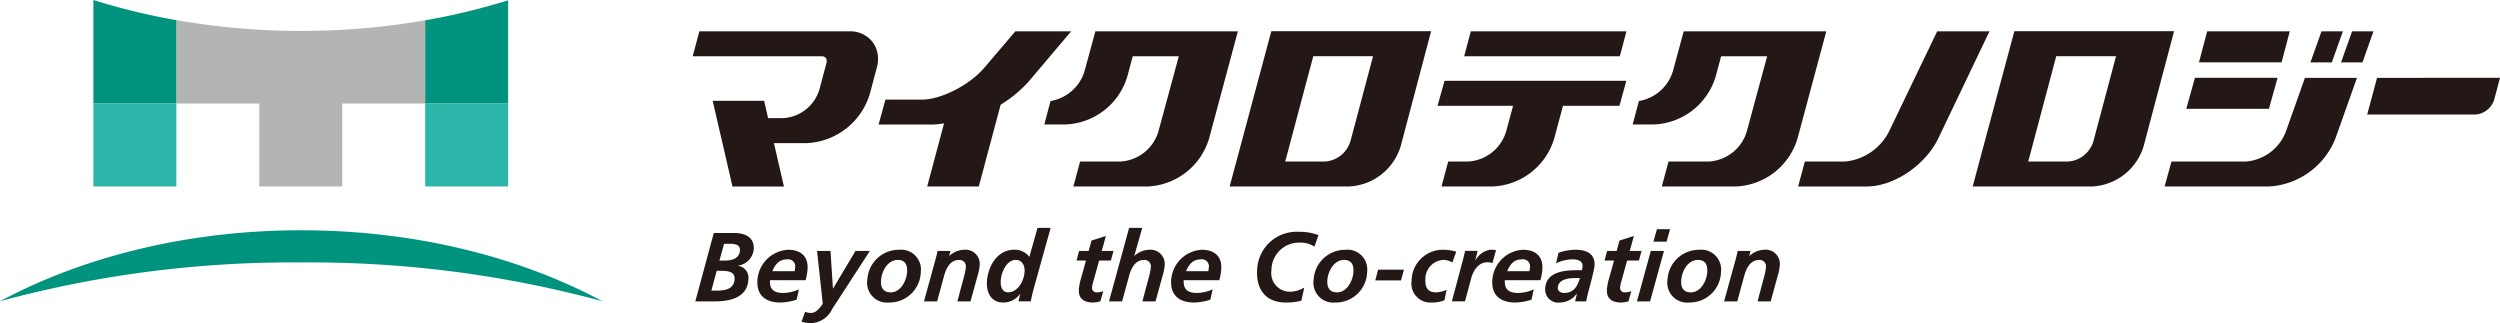 <svg id="logo02" xmlns="http://www.w3.org/2000/svg" xmlns:xlink="http://www.w3.org/1999/xlink" viewBox="0 0 294.024 38.004">
  <defs>
    <clipPath id="clip-path">
      <rect id="長方形_12119" data-name="長方形 12119" width="294.024" height="38.004" fill="none"/>
    </clipPath>
  </defs>
  <g id="グループ_7197" data-name="グループ 7197" clip-path="url(#clip-path)">
    <path id="パス_1" data-name="パス 1" d="M35.429,451.863a131.5,131.5,0,0,1,35.425,4.56c-9.765-5.221-22.058-8.345-35.425-8.345S9.765,451.2,0,456.422a131.506,131.506,0,0,1,35.429-4.56" transform="translate(0 -420.996)" fill="#00937d"/>
    <path id="パス_2" data-name="パス 2" d="M372.39,39.163a84.857,84.857,0,0,1-14.576,1.249,84.692,84.692,0,0,1-14.691-1.27v9.811h9.758v9.755h9.755V48.954h9.755Z" transform="translate(-322.384 -36.777)" fill="#b4b4b5" fill-rule="evenodd"/>
    <path id="パス_3" data-name="パス 3" d="M191.494,2.371v9.806H181.74V0a77.278,77.278,0,0,0,9.754,2.371" transform="translate(-170.756)" fill="#00937d" fill-rule="evenodd"/>
    <path id="パス_4" data-name="パス 4" d="M837.134.551V12.695h-9.756V2.907A77.215,77.215,0,0,0,837.134.551" transform="translate(-777.372 -0.518)" fill="#00937d" fill-rule="evenodd"/>
    <path id="パス_5" data-name="パス 5" d="M181.7,211.233h9.756v-9.755H181.7Z" transform="translate(-170.716 -189.301)" fill="#2cb5a9" fill-rule="evenodd"/>
    <path id="パス_6" data-name="パス 6" d="M837.134,201.478h-9.756v9.755h9.757Z" transform="translate(-777.372 -189.301)" fill="#2cb5a9" fill-rule="evenodd"/>
    <path id="パス_7" data-name="パス 7" d="M1927.542,171.394l0,0h0Z" transform="translate(-1811.044 -161.031)" fill="#231815"/>
    <path id="パス_8" data-name="パス 8" d="M2397.7,60.707l-4.9,18.263h14.023a6.674,6.674,0,0,0,6.106-4.79l3.564-13.473Zm9.291,12.969a3.34,3.34,0,0,1-2.955,2.357h-4.7c.567-2.13,2.8-10.528,3.3-12.387h7.028c-.692,2.609-2.658,10-2.668,10.031" transform="translate(-2248.18 -57.038)" fill="#231815"/>
    <path id="パス_9" data-name="パス 9" d="M3843.548,60.707l-4.9,18.263h14.02a6.666,6.666,0,0,0,6.1-4.79l3.566-13.473Zm9.289,12.969a3.338,3.338,0,0,1-2.955,2.357h-4.7c.567-2.13,2.8-10.528,3.294-12.387h7.032c-.695,2.609-2.658,10-2.668,10.031" transform="translate(-3606.642 -57.038)" fill="#231815"/>
    <path id="パス_10" data-name="パス 10" d="M3515.394,60.919c-1.585,3.295-5.673,11.8-5.673,11.8a6.5,6.5,0,0,1-5.14,3.515h-4.753c-.271,1.012-.549,2.053-.787,2.937h8.04c3.209,0,6.918-2.493,8.449-5.672l6.012-12.578Z" transform="translate(-3287.562 -57.237)" fill="#231815"/>
    <path id="パス_11" data-name="パス 11" d="M4289.722,60.919h-9.714l-.964,3.651h9.715Z" transform="translate(-4020.423 -57.237)" fill="#231815"/>
    <path id="パス_12" data-name="パス 12" d="M4265.1,151.353h-9.72L4254.362,155h9.72Z" transform="translate(-3997.234 -142.205)" fill="#231815"/>
    <path id="パス_13" data-name="パス 13" d="M2038.149,60.919c-.618,2.282-1.279,4.71-1.279,4.71a5.033,5.033,0,0,1-3.99,3.487c-.333,1.238-.573,2.162-.734,2.757h2.51a7.9,7.9,0,0,0,7.263-5.675l.629-2.341h5.413c-.546,2.033-2.4,8.86-2.4,8.86a4.969,4.969,0,0,1-4.406,3.515h-4.8c-.265.988-.549,2.043-.787,2.937h8.707a7.9,7.9,0,0,0,7.259-5.672l3.378-12.578Z" transform="translate(-1909.325 -57.237)" fill="#231815"/>
    <path id="パス_14" data-name="パス 14" d="M3183.046,60.919c-.617,2.282-1.28,4.71-1.28,4.71a5.03,5.03,0,0,1-3.989,3.487c-.332,1.238-.573,2.162-.737,2.757h2.515a7.905,7.905,0,0,0,7.261-5.675l.628-2.341h5.413c-.548,2.033-2.4,8.86-2.4,8.86a4.962,4.962,0,0,1-4.4,3.515h-4.8c-.263.988-.547,2.043-.789,2.937h8.709a7.9,7.9,0,0,0,7.259-5.672l3.379-12.578Z" transform="translate(-2985.024 -57.237)" fill="#231815"/>
    <path id="パス_15" data-name="パス 15" d="M1727.632,66.442l4.671-5.523h-6.565c-1.8,2.113-3.654,4.289-3.654,4.289-1.727,2.026-5.075,3.742-7.307,3.742h-4.315l-.809,2.937h6.3c.456,0,.931-.088,1.4-.134-.449,1.67-1.981,7.416-1.981,7.416h6.069s2.408-9.016,2.573-9.624a14.563,14.563,0,0,0,3.62-3.1" transform="translate(-1606.324 -57.237)" fill="#231815"/>
    <path id="パス_16" data-name="パス 16" d="M2868.232,60.919h-18.305l-.782,2.937h18.306Z" transform="translate(-2676.946 -57.237)" fill="#231815"/>
    <path id="パス_17" data-name="パス 17" d="M2797.344,160.182h8.885c-.455,1.685-.824,3.04-.824,3.04a4.963,4.963,0,0,1-4.4,3.515h-2.407l-.786,2.937h6a7.9,7.9,0,0,0,7.262-5.672l1.024-3.82h6.644l.806-2.936h-21.38Z" transform="translate(-2628.276 -147.742)" fill="#231815"/>
    <path id="パス_18" data-name="パス 18" d="M4228.67,151.5l-2.268,6.39a5.493,5.493,0,0,1-4.635,3.448h-8.793l-.807,2.937h12.308a8.951,8.951,0,0,0,7.814-5.736l2.5-7.04Z" transform="translate(-3957.588 -142.344)" fill="#231815"/>
    <path id="パス_19" data-name="パス 19" d="M4497.2,60.9l-1.3,3.654h2.515l1.3-3.654Z" transform="translate(-4224.169 -57.217)" fill="#231815"/>
    <path id="パス_20" data-name="パス 20" d="M4556.818,60.9l-1.3,3.654h2.518l1.3-3.654Z" transform="translate(-4280.19 -57.217)" fill="#231815"/>
    <path id="パス_21" data-name="パス 21" d="M4607.549,151.48l-1.158,4.319h12.662a2.5,2.5,0,0,0,2.289-1.8l.669-2.522Z" transform="translate(-4327.987 -142.325)" fill="#231815"/>
    <path id="パス_22" data-name="パス 22" d="M1368.962,62.165a3.3,3.3,0,0,0-2.664-1.246h-17.7c-.3,1.141-.588,2.211-.783,2.937h15.169a.607.607,0,0,1,.495.2.581.581,0,0,1,.1.352,1.063,1.063,0,0,1-.041.285c0,.005-.817,3.067-.817,3.067a4.747,4.747,0,0,1-4.255,3.37h-1.784c-.136-.6-.461-2.041-.461-2.041h-6.055l2.332,10.084h6.05s-.856-3.714-1.174-5.106h3.9a8.125,8.125,0,0,0,7.384-5.818l.815-3.06a3.928,3.928,0,0,0,.142-1.03,3.249,3.249,0,0,0-.65-1.99" transform="translate(-1266.35 -57.237)" fill="#231815"/>
    <path id="パス_23" data-name="パス 23" d="M1355.5,457.848h.518c.865,0,1.639.127,1.589.969-.074,1.242-1.189,1.36-2.178,1.36h-.554Zm-2.512,3.595h2.3c1.2,0,3.79-.186,3.928-2.489a1.423,1.423,0,0,0-1.19-1.693l0-.023a2.159,2.159,0,0,0,1.833-1.915c.087-1.461-1.058-1.922-2.316-1.922h-2.385Zm3.383-6.773h.561c.613,0,1.348.033,1.3.8-.059.946-.959,1.174-1.776,1.174h-.635Z" transform="translate(-1271.211 -425.998)" fill="#231815"/>
    <path id="パス_24" data-name="パス 24" d="M1475.618,488.533c.349-.818.8-1.394,1.756-1.394a.829.829,0,0,1,.92.992,2.293,2.293,0,0,1-.062.4Zm3.911,1.06a6.686,6.686,0,0,0,.231-1.324c.092-1.51-.83-2.258-2.3-2.258a3.825,3.825,0,0,0-3.6,3.619c-.1,1.76,1,2.586,2.7,2.586a6.672,6.672,0,0,0,1.91-.332l.272-1.219a4.585,4.585,0,0,1-1.848.425c-1.059,0-1.625-.4-1.556-1.5Z" transform="translate(-1384.782 -456.637)" fill="#231815"/>
    <path id="パス_25" data-name="パス 25" d="M1563.167,488.259l.287,4.414h.023l2.63-4.414h1.691l-4.433,6.833a2.857,2.857,0,0,1-2.462,1.661,4.26,4.26,0,0,1-1.141-.161l.415-1.175a1.669,1.669,0,0,0,.671.137c.46,0,.821-.231,1.41-1.071l-.67-6.223Z" transform="translate(-1465.493 -458.749)" fill="#231815"/>
    <path id="パス_26" data-name="パス 26" d="M1690.45,491.021c-.887,0-1.174-.61-1.127-1.391.066-1.074.759-2.422,1.98-2.422.907,0,1.134.646,1.088,1.417-.06,1.015-.745,2.4-1.942,2.4m.994-5.01a3.706,3.706,0,0,0-3.727,3.5,2.33,2.33,0,0,0,2.532,2.7,3.683,3.683,0,0,0,3.754-3.6,2.326,2.326,0,0,0-2.559-2.6" transform="translate(-1585.707 -456.637)" fill="#231815"/>
    <path id="パス_27" data-name="パス 27" d="M1799.327,487c.09-.356.167-.666.2-.854h1.515l-.138.577h.021a2.7,2.7,0,0,1,1.725-.713,1.673,1.673,0,0,1,1.823,1.9,6.309,6.309,0,0,1-.277,1.292l-.794,2.88h-1.543l.746-2.8a6.67,6.67,0,0,0,.249-1.243.744.744,0,0,0-.791-.83c-1.073,0-1.524,1-1.776,1.889l-.811,2.985h-1.546Z" transform="translate(-1689.261 -456.637)" fill="#231815"/>
    <path id="パス_28" data-name="パス 28" d="M1923.791,447.2c.783,0,1.077.713,1.035,1.406-.067,1.1-.815,2.407-1.943,2.407-.761,0-.9-.806-.861-1.406.053-.884.661-2.407,1.768-2.407m2.556-3.77-.957,3.414a2.154,2.154,0,0,0-1.781-.841c-2.013,0-3.1,1.967-3.21,3.743-.075,1.289.486,2.462,1.893,2.462a2.355,2.355,0,0,0,2-1.011h.019l-.2.877h1.44c.054-.3.177-.8.3-1.315l2.043-7.329Z" transform="translate(-1804.325 -416.633)" fill="#231815"/>
    <path id="パス_29" data-name="パス 29" d="M2095.086,460.886h1.119l.339-1.22,1.692-.541-.488,1.761h1.382l-.308,1.13h-1.382l-.719,2.594a2.409,2.409,0,0,0-.108.574.511.511,0,0,0,.554.575,2.1,2.1,0,0,0,.757-.138l-.339,1.2a4.292,4.292,0,0,1-.836.135c-1.048,0-1.761-.411-1.692-1.551a6.652,6.652,0,0,1,.28-1.384l.558-2h-1.117Z" transform="translate(-1968.172 -431.376)" fill="#231815"/>
    <path id="パス_30" data-name="パス 30" d="M2160.415,443.434h1.544l-.936,3.286h.023a2.7,2.7,0,0,1,1.724-.713,1.674,1.674,0,0,1,1.821,1.9,6.327,6.327,0,0,1-.274,1.292l-.795,2.88h-1.543l.743-2.8a6.386,6.386,0,0,0,.249-1.243.743.743,0,0,0-.789-.83c-1.074,0-1.528,1-1.774,1.889l-.818,2.985h-1.54Z" transform="translate(-2027.621 -416.633)" fill="#231815"/>
    <path id="パス_31" data-name="パス 31" d="M2280.678,488.533c.352-.818.8-1.394,1.756-1.394a.827.827,0,0,1,.918.992,2.238,2.238,0,0,1-.057.4Zm3.912,1.06a6.633,6.633,0,0,0,.231-1.324c.09-1.51-.833-2.258-2.3-2.258a3.822,3.822,0,0,0-3.594,3.619c-.1,1.76.995,2.586,2.7,2.586a6.678,6.678,0,0,0,1.91-.332l.269-1.219a4.558,4.558,0,0,1-1.845.425c-1.06,0-1.624-.4-1.558-1.5Z" transform="translate(-2141.188 -456.637)" fill="#231815"/>
    <path id="パス_32" data-name="パス 32" d="M2452.868,452.85a3.108,3.108,0,0,0-1.814-.472,3.243,3.243,0,0,0-3.236,3.237,2.2,2.2,0,0,0,2.137,2.544,3.412,3.412,0,0,0,1.724-.493l-.345,1.544a7.111,7.111,0,0,1-1.835.214c-2.432,0-3.495-1.634-3.365-3.809a4.64,4.64,0,0,1,4.88-4.506,6.3,6.3,0,0,1,2.34.39Z" transform="translate(-2298.282 -423.846)" fill="#231815"/>
    <path id="パス_33" data-name="パス 33" d="M2558.943,491.021c-.886,0-1.172-.61-1.126-1.391.065-1.074.758-2.422,1.977-2.422.912,0,1.136.646,1.091,1.417-.06,1.015-.747,2.4-1.942,2.4m.994-5.01a3.707,3.707,0,0,0-3.728,3.5,2.332,2.332,0,0,0,2.534,2.7,3.686,3.686,0,0,0,3.755-3.6,2.326,2.326,0,0,0-2.561-2.6" transform="translate(-2401.709 -456.637)" fill="#231815"/>
    <path id="パス_34" data-name="パス 34" d="M2676.486,524.688h3.033l-.344,1.266h-3.03Z" transform="translate(-2514.402 -492.976)" fill="#231815"/>
    <path id="パス_35" data-name="パス 35" d="M2751.529,487.508a2.009,2.009,0,0,0-1.112-.3,2.24,2.24,0,0,0-2.058,2.268c-.049.773.159,1.544,1.217,1.544a3.163,3.163,0,0,0,1.276-.3l-.247,1.221a3.438,3.438,0,0,1-1.5.273,2.227,2.227,0,0,1-2.369-2.553,3.681,3.681,0,0,1,3.722-3.652,5.36,5.36,0,0,1,1.53.228Z" transform="translate(-2580.719 -456.637)" fill="#231815"/>
    <path id="パス_36" data-name="パス 36" d="M2826.616,486.943c.059-.256.12-.52.187-.8h1.474l-.276,1.12h.024a2.3,2.3,0,0,1,1.825-1.256,2.6,2.6,0,0,1,.587.054l-.415,1.512a1.939,1.939,0,0,0-.582-.092c-1.094,0-1.683.979-1.937,1.936l-.713,2.661h-1.543Z" transform="translate(-2654.492 -456.636)" fill="#231815"/>
    <path id="パス_37" data-name="パス 37" d="M2905.558,488.533c.349-.818.8-1.394,1.756-1.394a.829.829,0,0,1,.92.992,2.388,2.388,0,0,1-.062.4Zm3.911,1.06a6.515,6.515,0,0,0,.231-1.324c.09-1.51-.833-2.258-2.3-2.258a3.819,3.819,0,0,0-3.593,3.619c-.1,1.76,1,2.586,2.7,2.586a6.682,6.682,0,0,0,1.91-.332l.269-1.219a4.545,4.545,0,0,1-1.845.425c-1.062,0-1.623-.4-1.556-1.5Z" transform="translate(-2728.301 -456.637)" fill="#231815"/>
    <path id="パス_38" data-name="パス 38" d="M3008.335,490.468c.061-1,1.314-1.129,2.063-1.129h.543c-.3.957-.708,1.752-1.86,1.752-.391,0-.77-.209-.746-.623m2.037,1.613h1.3c.205-1.118.936-3.445.984-4.241.083-1.394-1.01-1.83-2.194-1.83a6.278,6.278,0,0,0-2.04.354l-.292,1.235a4.758,4.758,0,0,1,1.974-.461c.543,0,1.174.174,1.141.771a1.881,1.881,0,0,1-.077.508h-.541c-1.451,0-3.65.151-3.768,2.108a1.531,1.531,0,0,0,1.73,1.69,2.436,2.436,0,0,0,1.977-1.046h.02Z" transform="translate(-2825.124 -456.637)" fill="#231815"/>
    <path id="パス_39" data-name="パス 39" d="M3122.541,460.886h1.12l.336-1.22,1.694-.541-.489,1.761h1.386l-.31,1.13h-1.384l-.721,2.594a2.466,2.466,0,0,0-.1.574.511.511,0,0,0,.554.575,2.1,2.1,0,0,0,.756-.138l-.336,1.2a4.376,4.376,0,0,1-.838.135c-1.05,0-1.76-.411-1.691-1.551a6.539,6.539,0,0,1,.278-1.384l.558-2h-1.118Z" transform="translate(-2933.527 -431.376)" fill="#231815"/>
    <path id="パス_40" data-name="パス 40" d="M3187.084,448.534h1.546L3187,454.469h-1.545Zm.721-2.555h1.546l-.416,1.471h-1.545Z" transform="translate(-2992.932 -419.025)" fill="#231815"/>
    <path id="パス_41" data-name="パス 41" d="M3247.51,491.021c-.888,0-1.174-.61-1.125-1.391.064-1.074.756-2.422,1.979-2.422.907,0,1.136.646,1.089,1.417-.062,1.015-.743,2.4-1.943,2.4m.992-5.01a3.7,3.7,0,0,0-3.723,3.5,2.331,2.331,0,0,0,2.532,2.7,3.686,3.686,0,0,0,3.757-3.6,2.33,2.33,0,0,0-2.565-2.6" transform="translate(-3048.662 -456.637)" fill="#231815"/>
    <path id="パス_42" data-name="パス 42" d="M3356.4,487c.092-.356.169-.666.2-.854h1.508l-.139.577H3358a2.707,2.707,0,0,1,1.725-.713,1.672,1.672,0,0,1,1.821,1.9,6.345,6.345,0,0,1-.273,1.292l-.794,2.88h-1.542l.743-2.8a6.4,6.4,0,0,0,.248-1.243.745.745,0,0,0-.792-.83c-1.071,0-1.525,1-1.774,1.889l-.812,2.985H3355Z" transform="translate(-3152.231 -456.637)" fill="#231815"/>
  </g>
</svg>
